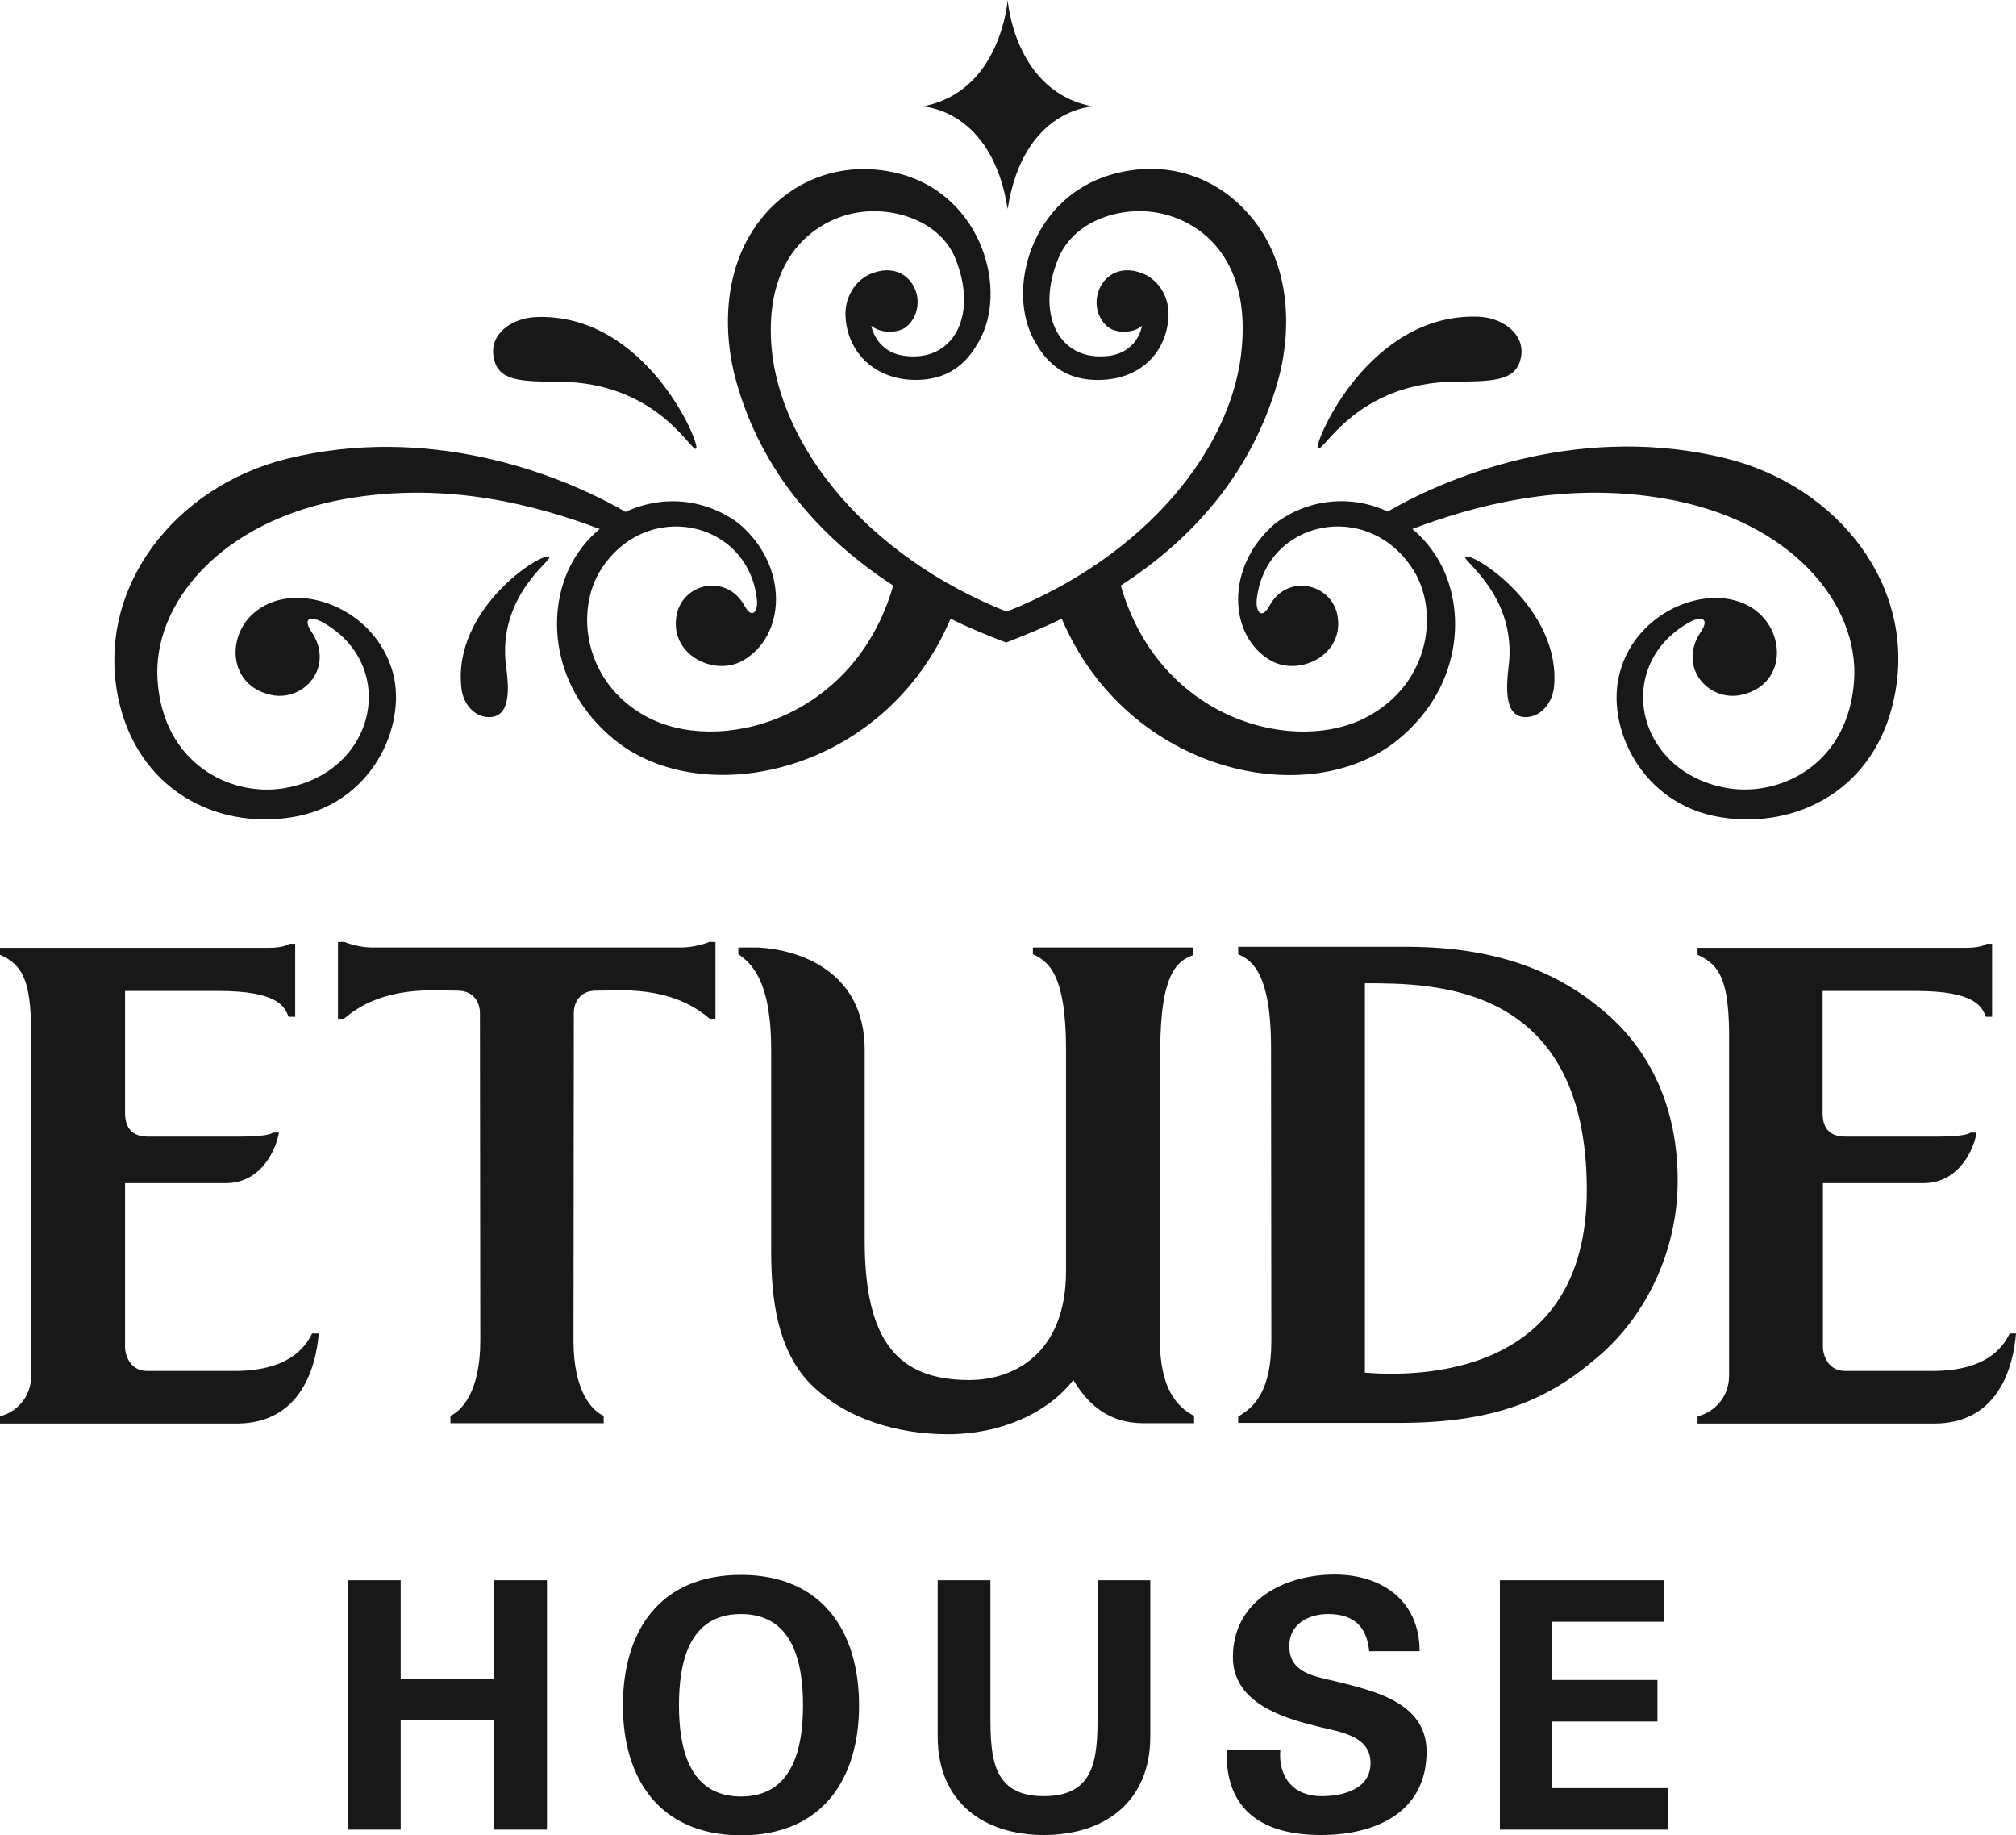 <svg width="100" height="91" viewBox="0 0 100 91" fill="none" xmlns="http://www.w3.org/2000/svg">
<g clip-path="url(#clip0_568_821)">
<path d="M17.259 90.734V78.365H19.875V83.246H24.482V78.365H27.131V90.734H24.515V85.289H19.875V90.734H17.259ZM30.898 84.575C30.898 80.906 32.708 78.1 36.755 78.1C40.786 78.1 42.612 80.906 42.612 84.575C42.612 88.211 40.803 91.017 36.755 91.017C32.708 91 30.898 88.211 30.898 84.575ZM33.679 84.575C33.679 86.667 34.172 89.091 36.755 89.091C39.338 89.091 39.832 86.667 39.832 84.575C39.832 82.45 39.338 80.042 36.755 80.042C34.172 80.042 33.679 82.433 33.679 84.575ZM57.058 78.365V86.102C57.058 89.406 54.738 91 51.777 91C48.832 91 46.512 89.406 46.512 86.102V78.365H49.128V85.073C49.128 87.165 49.227 89.074 51.777 89.074C54.343 89.074 54.442 87.165 54.442 85.073V78.365H57.058ZM67.917 81.902C67.802 80.656 67.144 80.042 65.877 80.042C64.906 80.042 63.952 80.54 63.952 81.619C63.952 82.948 65.136 83.114 66.189 83.363C68.032 83.828 70.763 84.376 70.763 86.866C70.763 89.937 68.147 91 65.531 91C62.751 91 60.76 89.888 60.842 86.766H63.508C63.392 88.144 64.166 89.074 65.548 89.074C66.601 89.074 67.983 88.742 67.983 87.43C67.983 85.969 66.222 85.87 65.186 85.571C63.491 85.156 61.155 84.376 61.155 82.184C61.155 79.361 63.721 78.083 66.206 78.083C68.559 78.083 70.418 79.395 70.418 81.885H67.917V81.902ZM74.399 78.365H82.56V80.424H76.999V83.313H82.214V85.372H76.999V88.676H82.741V90.734H74.399V78.365Z" fill="#181818"/>
<path d="M57.552 52.099C57.552 52.099 57.535 66.129 57.535 66.461C57.535 68.835 58.374 69.781 59.23 70.213V70.579H56.729C55.035 70.579 53.998 69.698 53.241 68.437C52.007 70.031 49.704 71.126 47.006 71.126C44.521 71.126 41.922 70.363 40.194 68.619C38.565 66.959 38.253 64.419 38.253 62.078V52.066C38.253 48.63 37.282 47.783 36.624 47.318V46.986H37.611C39.569 47.086 42.892 48.115 42.892 52.066V61.53C42.892 66.527 44.554 68.437 48.075 68.437C50.329 68.437 52.879 67.092 52.879 63.024V52.066C52.879 48.215 51.958 47.667 51.234 47.318V46.986H59.181V47.368C58.473 47.633 57.552 48.132 57.552 52.099ZM83.218 58.541C83.218 62.094 81.606 65.266 79.335 67.225C77.065 69.2 74.515 70.562 69.431 70.562H61.418V70.246C62.224 69.781 63.063 68.985 63.063 66.478C63.063 66.112 63.047 51.95 63.047 51.95C63.047 47.899 61.879 47.567 61.418 47.318V46.953H69.595C73.922 46.919 77.065 48.048 79.467 50.074C81.902 52.066 83.218 55.005 83.218 58.541ZM78.71 59.023C78.71 48.746 71.109 48.762 67.703 48.762V68.071C70.352 68.287 78.71 68.287 78.71 59.023ZM18.444 46.986C18.016 46.986 17.473 46.87 17.061 46.704L16.765 46.72V50.522H17.061C17.703 49.974 18.937 49.111 21.438 49.111L22.688 49.128C23.511 49.128 23.807 49.725 23.807 50.24C23.807 54.042 23.824 66.179 23.824 66.478C23.824 69.034 22.886 69.964 22.343 70.213V70.579H29.944V70.213C29.385 69.964 28.447 69.034 28.447 66.478C28.447 66.195 28.463 54.042 28.463 50.24C28.463 49.725 28.759 49.128 29.566 49.128L30.816 49.111C33.333 49.111 34.551 49.974 35.209 50.522H35.489V46.72L35.209 46.704C34.798 46.87 34.238 46.986 33.81 46.986H18.444ZM15.811 66.129H15.482C15.104 66.893 14.248 67.988 11.599 67.988H7.321C6.252 67.988 6.203 66.859 6.203 66.859V58.674H11.204C13.031 58.674 13.722 56.881 13.837 56.167H13.541C13.541 56.167 13.409 56.367 11.912 56.367H7.321C6.269 56.367 6.219 55.553 6.203 55.254V49.144H10.859C13.804 49.144 14.133 49.941 14.314 50.423H14.643V46.803H14.347C14.347 46.803 14.133 47.002 13.327 47.002H0V47.351C1.168 47.849 1.514 48.729 1.547 51.087V68.221C1.547 69.366 0.707 70.08 0 70.23V70.595H11.764C14.939 70.579 15.68 67.756 15.811 66.129ZM100 66.129H99.687C99.309 66.893 98.47 67.988 95.821 67.988H91.543C90.474 67.988 90.424 66.859 90.424 66.859V58.674H95.41C97.236 58.674 97.943 56.881 98.042 56.167H97.746C97.746 56.167 97.598 56.367 96.117 56.367H91.527C90.457 56.367 90.424 55.553 90.408 55.254V49.144H95.048C97.993 49.144 98.322 49.941 98.503 50.423H98.815V46.803H98.536C98.536 46.803 98.338 47.002 97.516 47.002H84.205V47.351C85.357 47.849 85.719 48.729 85.768 51.087V68.221C85.768 69.366 84.929 70.08 84.205 70.23V70.595H95.969C99.144 70.579 99.868 67.756 100 66.129Z" fill="#181818"/>
<path d="M27.706 18.927C32.675 18.96 34.304 22.497 34.534 22.248C34.765 22.049 32.05 15.507 26.588 15.723C25.387 15.773 24.284 16.553 24.482 17.682C24.663 18.877 25.732 18.927 27.706 18.927ZM72.211 18.927C74.186 18.911 75.255 18.877 75.453 17.665C75.633 16.553 74.531 15.756 73.347 15.706C67.868 15.49 65.153 22.032 65.367 22.231C65.63 22.497 67.243 18.96 72.211 18.927ZM85.604 22.729C78.71 21.036 72.31 23.36 68.838 25.369C67.029 24.522 64.89 24.722 63.245 25.967C60.727 28.125 60.941 31.595 63.063 32.774C64.495 33.554 66.716 32.459 66.338 30.499C66.025 28.922 63.837 28.424 62.965 30.051C62.57 30.765 62.274 30.317 62.34 29.719C62.784 25.784 67.884 24.705 70.122 28.291C71.372 30.3 70.961 33.82 67.884 35.513C64.314 37.489 57.519 35.763 55.594 29.038C59.345 26.614 62.126 23.277 63.36 18.994C64.084 16.503 64.133 12.9 61.747 10.41C60.168 8.733 57.782 7.903 55.15 8.65C51.152 9.779 49.852 14.411 51.349 16.968C51.777 17.715 52.649 18.994 54.821 18.828C56.812 18.678 57.947 17.234 57.963 15.557C57.963 14.677 57.42 13.714 56.384 13.465C55.347 13.199 54.59 13.83 54.426 14.677C54.294 15.358 54.59 15.939 54.985 16.238C55.397 16.536 56.236 16.536 56.647 16.154C56.647 16.154 56.45 17.566 54.821 17.665C52.452 17.848 51.366 15.474 52.517 12.768C53.356 10.808 55.94 10.078 57.947 10.676C59.74 11.207 61.978 12.95 61.599 17.217C61.188 22.148 56.91 27.561 49.934 30.333C42.991 27.561 38.697 22.148 38.269 17.217C37.924 12.95 40.145 11.223 41.938 10.676C43.945 10.078 46.545 10.825 47.368 12.768C48.503 15.474 47.417 17.848 45.064 17.665C43.435 17.566 43.221 16.154 43.221 16.154C43.666 16.536 44.488 16.536 44.916 16.238C45.311 15.939 45.607 15.374 45.492 14.677C45.327 13.83 44.571 13.199 43.534 13.465C42.481 13.714 41.938 14.677 41.938 15.557C41.955 17.217 43.106 18.662 45.081 18.828C47.252 18.977 48.108 17.715 48.536 16.968C50.033 14.411 48.717 9.779 44.752 8.65C42.119 7.92 39.717 8.75 38.138 10.41C35.785 12.9 35.818 16.503 36.542 18.994C37.759 23.277 40.573 26.614 44.307 29.038C42.382 35.746 35.587 37.489 32.017 35.513C28.957 33.82 28.529 30.317 29.78 28.291C32.017 24.705 37.101 25.784 37.545 29.719C37.611 30.3 37.315 30.748 36.937 30.051C36.032 28.407 33.86 28.922 33.564 30.499C33.185 32.459 35.406 33.554 36.821 32.774C38.977 31.578 39.174 28.109 36.657 25.967C34.995 24.722 32.873 24.522 31.03 25.386C27.558 23.377 21.175 21.052 14.248 22.746C8.671 24.124 4.755 29.138 5.857 34.584C6.795 39.133 10.694 41.142 14.479 40.528C18.411 39.913 20.188 36.045 19.497 33.388C18.625 30.117 14.725 28.739 12.735 30.284C11.188 31.446 11.287 34.019 13.475 34.467C15.087 34.8 16.617 33.056 15.449 31.329C14.972 30.599 15.466 30.549 16.041 30.881C19.809 33.023 18.657 38.386 14.018 39.1C11.435 39.498 8.095 37.888 7.815 33.737C7.552 29.985 10.908 25.801 17.242 24.722C22.326 23.858 26.736 25.104 29.747 26.232C29.352 26.564 28.99 26.946 28.677 27.411C27.015 29.802 27.131 33.969 30.487 36.692C34.88 40.262 43.88 38.369 47.154 30.682C48.042 31.13 48.947 31.495 49.901 31.861V31.877H49.918V31.861C50.856 31.495 51.793 31.114 52.665 30.682C55.94 38.369 64.956 40.278 69.332 36.692C72.688 33.969 72.787 29.802 71.125 27.411C70.813 26.946 70.451 26.564 70.056 26.232C73.05 25.104 77.476 23.858 82.544 24.722C88.894 25.801 92.218 29.985 91.971 33.737C91.691 37.888 88.368 39.481 85.785 39.1C81.145 38.386 79.977 33.04 83.761 30.881C84.32 30.549 84.847 30.616 84.37 31.329C83.202 33.056 84.715 34.8 86.344 34.467C88.549 34.019 88.631 31.462 87.101 30.284C85.094 28.739 81.178 30.134 80.339 33.388C79.632 36.028 81.408 39.897 85.341 40.528C89.141 41.142 93.04 39.133 93.962 34.584C95.114 29.121 91.198 24.107 85.604 22.729ZM22.886 34.102C22.968 34.999 23.659 35.679 24.449 35.547C25.14 35.43 25.321 34.567 25.107 33.089C24.63 29.586 27.41 27.776 27.246 27.627C26.933 27.312 22.442 30.167 22.886 34.102ZM72.688 27.627C72.524 27.793 75.288 29.603 74.827 33.089C74.646 34.567 74.811 35.414 75.485 35.547C76.275 35.679 76.966 34.999 77.081 34.102C77.476 30.167 72.985 27.312 72.688 27.627ZM49.984 10.36C49.194 5.363 45.739 5.28 45.739 5.28C49.654 4.582 49.984 0 49.984 0C49.984 0 50.313 4.582 54.228 5.28C54.228 5.28 50.757 5.363 49.984 10.36Z" fill="#181818"/>
</g>
<defs>
<clipPath id="clip0_568_821">
<rect width="100" height="91" fill="white"/>
</clipPath>
</defs>
</svg>

